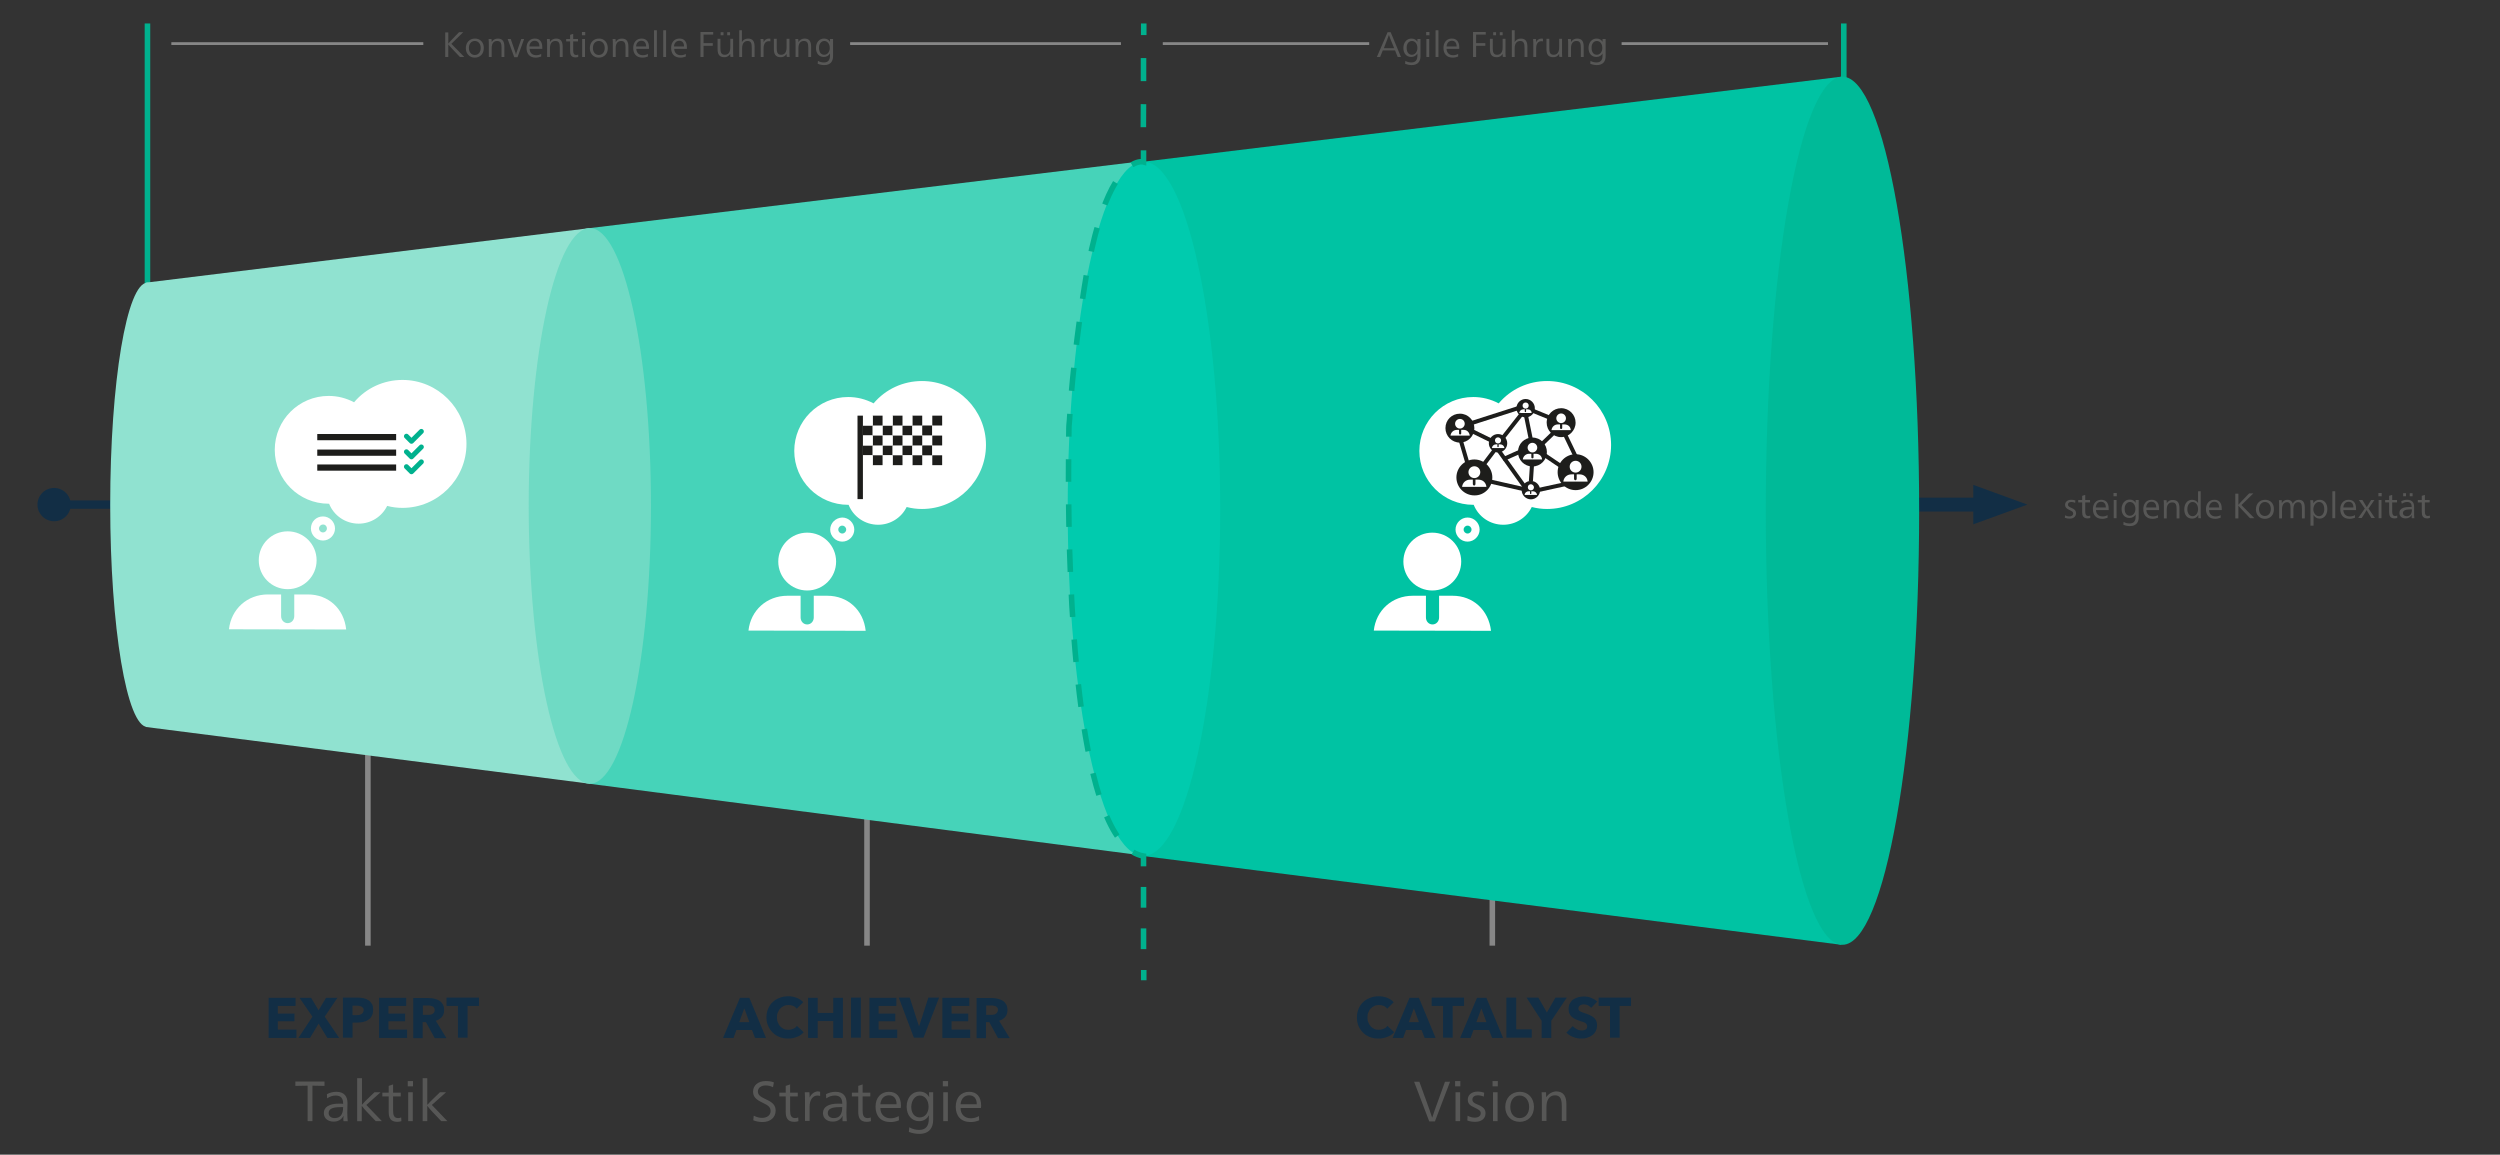 <?xml version="1.0" encoding="utf-8"?>
<!-- Generator: Adobe Illustrator 27.0.0, SVG Export Plug-In . SVG Version: 6.00 Build 0)  -->
<svg version="1.1" id="Ebene_1" xmlns="http://www.w3.org/2000/svg" xmlns:xlink="http://www.w3.org/1999/xlink" x="0px" y="0px"
	 width="1141px" height="527px" viewBox="0 0 1141 527" style="enable-background:new 0 0 1141 527;" xml:space="preserve">
<rect x="0" y="0" width="1141" height="527" fill="#333333" stroke="none"/>
<style type="text/css">
	.st0{fill:none;stroke:#122E45;stroke-width:3.807;}
	.st1{clip-path:url(#SVGID_00000103980229210342024600000002949465048172114101_);fill:#122E45;}
	.st2{fill:none;stroke:#122E45;stroke-width:6.345;}
	.st3{fill:#122E45;}
	.st4{clip-path:url(#SVGID_00000151517615657380970910000009345364713940283533_);fill:none;stroke:#00B18E;stroke-width:2.538;}
	.st5{fill:none;stroke:#878787;stroke-width:2.538;}
	.st6{fill:#46D3B9;}
	.st7{clip-path:url(#SVGID_00000096058334293214022310000017589971725081161616_);fill:#575756;}
	.st8{clip-path:url(#SVGID_00000096058334293214022310000017589971725081161616_);fill:#122E45;}
	.st9{fill:#90E2D0;}
	.st10{fill:#00C3A3;}
	.st11{clip-path:url(#SVGID_00000081617966944833849640000016164004064973331851_);fill:#90E2D0;}
	.st12{clip-path:url(#SVGID_00000081617966944833849640000016164004064973331851_);fill:#6FDAC4;}
	.st13{clip-path:url(#SVGID_00000081617966944833849640000016164004064973331851_);fill:#00CBAE;}
	.st14{clip-path:url(#SVGID_00000081617966944833849640000016164004064973331851_);fill:#00BA98;}
	
		.st15{clip-path:url(#SVGID_00000081617966944833849640000016164004064973331851_);fill:none;stroke:#00B18E;stroke-width:2.538;stroke-dasharray:10.521,10.521;}
	
		.st16{clip-path:url(#SVGID_00000081617966944833849640000016164004064973331851_);fill:none;stroke:#00B18E;stroke-width:2.538;stroke-dasharray:11.168,11.168;}
	
		.st17{clip-path:url(#SVGID_00000081617966944833849640000016164004064973331851_);fill:none;stroke:#00B18E;stroke-width:2.538;stroke-dasharray:10.56,10.56;}
	
		.st18{clip-path:url(#SVGID_00000081617966944833849640000016164004064973331851_);fill:none;stroke:#00B18E;stroke-width:2.538;stroke-dasharray:10.29,10.29;}
	
		.st19{clip-path:url(#SVGID_00000081617966944833849640000016164004064973331851_);fill:none;stroke:#00B18E;stroke-width:2.538;stroke-dasharray:9.462,9.462;}
	.st20{clip-path:url(#SVGID_00000081617966944833849640000016164004064973331851_);fill:none;stroke:#00B18E;stroke-width:2.538;}
	.st21{clip-path:url(#SVGID_00000081617966944833849640000016164004064973331851_);fill:#575756;}
	.st22{fill:none;stroke:#878787;stroke-width:1.269;}
	.st23{clip-path:url(#SVGID_00000080887619856884849660000014471537891845614007_);fill:#FFFFFF;}
	.st24{fill:none;stroke:#1D1D1B;stroke-width:2.84;}
	.st25{fill:#FFFFFF;}
	.st26{fill:none;stroke:#00B18E;stroke-width:2.273;stroke-linecap:round;stroke-linejoin:round;}
	.st27{clip-path:url(#SVGID_00000147210572019977998860000010589292401970775190_);fill:#FFFFFF;}
	.st28{clip-path:url(#SVGID_00000147210572019977998860000010589292401970775190_);fill:#1D1D1B;}
	.st29{fill:none;stroke:#1D1D1B;stroke-width:1.849;}
	.st30{clip-path:url(#SVGID_00000081629048786227376320000011986484520865472640_);fill:#1D1D1B;}
	.st31{clip-path:url(#SVGID_00000135666359919570054610000001530731205711200936_);fill:#FFFFFF;}
	.st32{fill:#1D1D1B;}
	.st33{fill:none;stroke:#1D1D1B;stroke-width:2.468;}
</style>
<g>
	<line class="st0" x1="24.7" y1="230.3" x2="487" y2="230.3"/>
	<g>
		<defs>
			<rect id="SVGID_1_" x="17.1" y="10.7" width="1091.9" height="506.7"/>
		</defs>
		<clipPath id="SVGID_00000152242327311450252850000008815215706121103799_">
			<use xlink:href="#SVGID_1_"  style="overflow:visible;"/>
		</clipPath>
		<path style="clip-path:url(#SVGID_00000152242327311450252850000008815215706121103799_);fill:#122E45;" d="M24.7,237.9
			c4.2,0,7.6-3.4,7.6-7.6c0-4.2-3.4-7.6-7.6-7.6s-7.6,3.4-7.6,7.6C17.1,234.5,20.5,237.9,24.7,237.9"/>
	</g>
	<line class="st2" x1="842.2" y1="230.3" x2="911" y2="230.3"/>
	<polygon class="st3" points="925.3,230.3 900.6,221.3 900.6,239.3 	"/>
	<g>
		<defs>
			<rect id="SVGID_00000173129278788913428770000001658248699854365610_" x="17.1" y="10.7" width="1091.9" height="506.7"/>
		</defs>
		<clipPath id="SVGID_00000145016392664005949450000006077363699392839820_">
			<use xlink:href="#SVGID_00000173129278788913428770000001658248699854365610_"  style="overflow:visible;"/>
		</clipPath>
		
			<line style="clip-path:url(#SVGID_00000145016392664005949450000006077363699392839820_);fill:none;stroke:#00B18E;stroke-width:2.538;" x1="67.3" y1="10.7" x2="67.3" y2="148"/>
		
			<line style="clip-path:url(#SVGID_00000145016392664005949450000006077363699392839820_);fill:none;stroke:#00B18E;stroke-width:2.538;" x1="841.5" y1="10.7" x2="841.5" y2="148"/>
	</g>
	<line class="st5" x1="395.7" y1="341.7" x2="395.7" y2="431.6"/>
	<line class="st5" x1="167.9" y1="307.5" x2="167.9" y2="431.6"/>
	<line class="st5" x1="681.1" y1="341.7" x2="681.1" y2="431.6"/>
	<polygon class="st6" points="269.2,104.1 268.9,357.7 522.6,390.6 522.6,73.4 	"/>
	<g>
		<defs>
			<rect id="SVGID_00000171704968944811979240000014625975725212927884_" x="17.1" y="10.7" width="1091.9" height="506.7"/>
		</defs>
		<clipPath id="SVGID_00000118381139915893283730000014259113168114272156_">
			<use xlink:href="#SVGID_00000171704968944811979240000014625975725212927884_"  style="overflow:visible;"/>
		</clipPath>
		<path style="clip-path:url(#SVGID_00000118381139915893283730000014259113168114272156_);fill:#575756;" d="M201.4,511.7h2.8
			l-7.1-7.4l6.5-5.8h-2.8l-3.2,3.1c-0.9,0.8-1.8,1.8-2.4,2.5H195v-12h-2.1v19.6h2.1v-6.9h0.1c0.6,0.8,1.5,1.9,2.3,2.7L201.4,511.7z
			 M188.4,498.5h-2.1v13.2h2.1V498.5z M188.5,493.4h-2.4v2.4h2.4V493.4z M179.5,494.9l-2.1,0.7v3.1h-2.9v1.7h2.9v7
			c0,2.7,0.8,4.6,3.9,4.6c0.7,0,1.3-0.1,1.9-0.3l-0.1-1.7c-0.5,0.2-0.9,0.3-1.4,0.3c-1.8,0-2.3-1.3-2.3-3.4v-6.5h3.5v-1.7h-3.5
			V494.9z M171.5,511.7h2.8l-7.1-7.4l6.5-5.8h-2.8l-3.2,3.1c-0.9,0.8-1.8,1.8-2.4,2.5h-0.1v-12H163v19.6h2.1v-6.9h0.1
			c0.6,0.8,1.5,1.9,2.3,2.7L171.5,511.7z M156.6,505.3c0,3.4-1.3,5-3.9,5c-1.6,0-2.7-0.9-2.7-2.3c0-1.9,1.8-2.7,5.2-2.7
			C155.8,505.2,156.3,505.3,156.6,505.3 M149.3,501.3c1.1-0.8,2.5-1.3,3.9-1.3c2.4,0,3.4,1.3,3.4,3.6v0.2c-0.6-0.1-1.3-0.1-1.8-0.1
			c-4.5,0-7,1.5-7,4.3c0,2.4,1.8,3.9,4.5,3.9c2.1,0,3.6-1,4.4-2.5h0.1c0,0.4-0.1,0.9-0.1,1.2c0,0.4,0,0.9,0.1,1.1h1.9
			c-0.1-0.9-0.2-2.5-0.2-3.9c0-0.6,0.1-2.7,0.1-4.3c0-3-1.4-5.2-5.1-5.2c-1.5,0-3.1,0.4-4.3,1.1L149.3,501.3z M142.6,511.7v-16.2
			l5.5,0.1v-2h-13.3v2l5.6-0.1v16.2H142.6z"/>
		<path style="clip-path:url(#SVGID_00000118381139915893283730000014259113168114272156_);fill:#122E45;" d="M218.6,459.1v-3.8
			h-14.8v3.8h5.2v14.5h4.4v-14.5H218.6z M198.1,462.1c-0.2,0.3-0.5,0.5-0.8,0.7c-0.3,0.2-0.7,0.3-1,0.3c-0.4,0.1-0.8,0.1-1.1,0.1
			H193v-4.3h2.4c0.3,0,0.7,0,1,0.1c0.4,0.1,0.7,0.2,1,0.3c0.3,0.1,0.5,0.4,0.7,0.6c0.2,0.3,0.3,0.6,0.3,1
			C198.4,461.4,198.3,461.8,198.1,462.1 M203.7,473.7l-4.8-7.8c1.2-0.4,2.1-1,2.8-1.8c0.7-0.8,1-1.9,1-3.1c0-1.1-0.2-1.9-0.6-2.6
			c-0.4-0.7-0.9-1.3-1.6-1.7c-0.7-0.4-1.4-0.7-2.3-0.9c-0.8-0.2-1.7-0.3-2.6-0.3h-7v18.3h4.3v-7.3h1.5l4,7.3H203.7z M185.8,473.7
			v-3.8h-8.5v-3.8h7.6v-3.5h-7.6v-3.5h8.1v-3.7H173v18.3H185.8z M165.7,462.1c-0.2,0.3-0.4,0.5-0.7,0.7c-0.3,0.2-0.6,0.3-1,0.4
			c-0.4,0.1-0.8,0.1-1.2,0.1h-1.9v-4.3h1.9c0.4,0,0.8,0,1.2,0.1c0.4,0.1,0.7,0.2,1,0.3c0.3,0.2,0.5,0.4,0.7,0.6
			c0.2,0.3,0.3,0.6,0.3,1.1C165.9,461.4,165.8,461.8,165.7,462.1 M169.8,458.3c-0.4-0.7-0.9-1.3-1.5-1.7s-1.4-0.8-2.3-1
			c-0.9-0.2-1.8-0.3-2.8-0.3h-6.7v18.3h4.4v-6.9h2.2c0.9,0,1.9-0.1,2.7-0.3c0.9-0.2,1.7-0.5,2.3-1c0.7-0.4,1.2-1,1.6-1.8
			c0.4-0.7,0.6-1.6,0.6-2.7C170.3,459.9,170.2,459,169.8,458.3 M154.8,473.7l-6.6-9.7l5.8-8.6h-5.2l-3.4,5.7l-3.4-5.7h-5.3l5.9,8.6
			l-6.4,9.7h5.3l3.9-6.5l4,6.5H154.8z M135.3,473.7v-3.8h-8.5v-3.8h7.6v-3.5h-7.6v-3.5h8.1v-3.7h-12.3v18.3H135.3z"/>
		<path style="clip-path:url(#SVGID_00000118381139915893283730000014259113168114272156_);fill:#575756;" d="M438.4,504
			c0.2-2.6,1.8-4.1,3.9-4.1c2.1,0,3.5,1.3,3.5,4.1H438.4z M447.7,505.6c0-0.3,0.1-0.7,0.1-0.9c0-4.3-2.1-6.4-5.5-6.4
			c-3.7,0-6.1,2.7-6.1,6.8c0,4.3,2.4,7,6.8,7c1.5,0,2.7-0.3,3.9-0.8l-0.1-1.9c-1.2,0.6-2.3,1-3.7,1c-2.8,0-4.7-1.8-4.7-4.7H447.7z
			 M432.6,498.5h-2.1v13.2h2.1V498.5z M432.7,493.4h-2.4v2.4h2.4V493.4z M424,498.5c0,0.7,0,1.3,0.1,2.1H424
			c-0.8-1.4-2.2-2.4-4.3-2.4c-3.5,0-5.9,2.8-5.9,6.9c0,3.9,2.3,6.6,5.7,6.6c2.1,0,3.6-1.1,4.4-2.6h0.1c-0.1,0.5-0.1,1.2-0.1,1.7
			c0,2.9-1.2,4.9-4.4,4.9c-1.6,0-3-0.4-4.5-1.2l-0.2,2.1c1.6,0.6,3.1,0.9,4.8,0.9c4.5,0,6.3-2.8,6.3-6.4v-12.6H424z M419.8,500
			c2.4,0,4,2.2,4,5.1c0,2.9-1.7,4.9-4,4.9c-2.4,0-3.9-2-3.9-4.9C416,502.2,417.6,500,419.8,500 M401.8,504c0.2-2.6,1.8-4.1,3.9-4.1
			c2.1,0,3.5,1.3,3.5,4.1H401.8z M411.1,505.6c0-0.3,0.1-0.7,0.1-0.9c0-4.3-2.1-6.4-5.5-6.4c-3.7,0-6.1,2.7-6.1,6.8
			c0,4.3,2.4,7,6.8,7c1.5,0,2.7-0.3,3.9-0.8l-0.1-1.9c-1.2,0.6-2.3,1-3.7,1c-2.8,0-4.7-1.8-4.7-4.7H411.1z M393.8,494.9l-2.1,0.7
			v3.1h-2.9v1.7h2.9v7c0,2.7,0.8,4.6,3.9,4.6c0.7,0,1.3-0.1,1.9-0.3l-0.1-1.7c-0.5,0.2-0.9,0.3-1.4,0.3c-1.8,0-2.3-1.3-2.3-3.4v-6.5
			h3.5v-1.7h-3.5V494.9z M384.4,505.3c0,3.4-1.3,5-3.9,5c-1.6,0-2.7-0.9-2.7-2.3c0-1.9,1.8-2.7,5.2-2.7
			C383.6,505.2,384.1,505.3,384.4,505.3 M377.1,501.3c1.1-0.8,2.5-1.3,3.9-1.3c2.4,0,3.4,1.3,3.4,3.6v0.2c-0.6-0.1-1.3-0.1-1.8-0.1
			c-4.5,0-7,1.5-7,4.3c0,2.4,1.8,3.9,4.5,3.9c2.1,0,3.6-1,4.4-2.5h0.1c0,0.4-0.1,0.9-0.1,1.2c0,0.4,0,0.9,0.1,1.1h1.9
			c-0.1-0.9-0.2-2.5-0.2-3.9c0-0.6,0.1-2.7,0.1-4.3c0-3-1.4-5.2-5.1-5.2c-1.5,0-3.1,0.4-4.3,1.1L377.1,501.3z M369.5,500.9
			c0-0.7,0-1.7-0.1-2.4h-2.1c0.1,1.1,0.1,2.5,0.1,3.9v9.2h2.1v-6.4c0-3.2,1.4-5.2,3.6-5.2c0.5,0,0.9,0.1,1.2,0.2v-1.9
			c-0.3-0.1-0.7-0.2-1.2-0.2C371.5,498.3,370.2,499.4,369.5,500.9L369.5,500.9z M360.7,494.9l-2.1,0.7v3.1h-2.9v1.7h2.9v7
			c0,2.7,0.8,4.6,3.9,4.6c0.7,0,1.3-0.1,1.9-0.3l-0.1-1.7c-0.5,0.2-0.9,0.3-1.4,0.3c-1.8,0-2.3-1.3-2.3-3.4v-6.5h3.5v-1.7h-3.5
			V494.9z M353.2,494c-1.2-0.5-2.5-0.6-3.8-0.6c-3.4,0-5.7,2-5.7,4.8c0,2.3,1.2,3.6,4.4,5.1c2.8,1.3,3.6,2.2,3.6,3.8
			c0,1.9-1.6,3.1-3.9,3.1c-1.2,0-2.4-0.3-3.8-1l-0.2,2.1c1.3,0.5,2.7,0.8,4.2,0.8c3.6,0,6-2.1,6-5.2c0-2.4-1.3-3.8-4.5-5.2
			c-2.9-1.3-3.6-2.2-3.6-3.6c0-1.6,1.5-2.7,3.5-2.7c1.1,0,2.2,0.2,3.4,0.8L353.2,494z"/>
		<path style="clip-path:url(#SVGID_00000118381139915893283730000014259113168114272156_);fill:#122E45;" d="M455.1,462.1
			c-0.2,0.3-0.5,0.5-0.8,0.7c-0.3,0.2-0.7,0.3-1,0.3c-0.4,0.1-0.8,0.1-1.1,0.1h-2.1v-4.3h2.4c0.3,0,0.7,0,1,0.1
			c0.4,0.1,0.7,0.2,1,0.3s0.5,0.4,0.7,0.6c0.2,0.3,0.3,0.6,0.3,1C455.4,461.4,455.3,461.8,455.1,462.1 M460.8,473.7l-4.8-7.8
			c1.2-0.4,2.1-1,2.8-1.8c0.7-0.8,1-1.9,1-3.1c0-1.1-0.2-1.9-0.6-2.6c-0.4-0.7-0.9-1.3-1.6-1.7c-0.7-0.4-1.4-0.7-2.3-0.9
			c-0.8-0.2-1.7-0.3-2.6-0.3h-7v18.3h4.3v-7.3h1.5l4,7.3H460.8z M442.8,473.7v-3.8h-8.5v-3.8h7.6v-3.5h-7.6v-3.5h8.1v-3.7h-12.3
			v18.3H442.8z M428.6,455.3h-4.9l-4.2,13h-0.1l-4.2-13h-5l6.9,18.3h4.4L428.6,455.3z M409.5,473.7v-3.8H401v-3.8h7.6v-3.5H401v-3.5
			h8.1v-3.7h-12.3v18.3H409.5z M392.9,455.3h-4.5v18.3h4.5V455.3z M384.7,473.7v-18.3h-4.4v6.9h-7.1v-6.9h-4.4v18.3h4.4V466h7.1v7.7
			H384.7z M366.8,471.1l-3.1-2.9c-0.4,0.6-0.9,1-1.6,1.3c-0.7,0.3-1.4,0.5-2.3,0.5c-0.8,0-1.5-0.1-2.1-0.4c-0.6-0.3-1.2-0.7-1.6-1.2
			c-0.5-0.5-0.8-1.1-1.1-1.8c-0.3-0.7-0.4-1.4-0.4-2.3c0-0.8,0.1-1.6,0.4-2.2c0.3-0.7,0.6-1.3,1.1-1.8c0.5-0.5,1-0.9,1.7-1.2
			c0.6-0.3,1.4-0.4,2.1-0.4c0.7,0,1.4,0.1,2.1,0.4c0.7,0.3,1.2,0.7,1.6,1.3l3-3c-0.8-0.9-1.8-1.5-3-2c-1.3-0.5-2.5-0.7-3.8-0.7
			c-1.4,0-2.7,0.2-3.9,0.7c-1.2,0.4-2.3,1.1-3.2,1.9c-0.9,0.8-1.6,1.9-2.1,3c-0.5,1.2-0.8,2.5-0.8,4c0,1.4,0.2,2.7,0.8,3.9
			c0.5,1.2,1.2,2.2,2.1,3.1c0.9,0.9,1.9,1.5,3.1,2c1.2,0.5,2.5,0.7,3.9,0.7c1.6,0,2.9-0.3,4.1-0.8C365,472.8,366,472,366.8,471.1
			 M342,466.5h-4.6l2.3-6.3L342,466.5z M349.6,473.7l-7.6-18.3h-4.3l-7.7,18.3h4.8l1.3-3.6h7.1l1.4,3.6H349.6z"/>
		<path style="clip-path:url(#SVGID_00000118381139915893283730000014259113168114272156_);fill:#575756;" d="M705.7,500.8
			c0-0.7-0.1-1.7-0.1-2.3h-2c0.1,1.1,0.1,2.5,0.1,3.9v9.2h2.1v-6.4c0-3.7,1.7-5.3,3.9-5.3c2.6,0,3.1,2,3.1,5v6.7h2.1v-7.6
			c0-3.4-1.1-5.9-4.8-5.9C708.3,498.3,706.7,499.2,705.7,500.8L705.7,500.8z M693.5,500c2.6,0,4.4,2.1,4.4,5.2
			c0,3.1-1.8,5.1-4.3,5.1c-2.6,0-4.3-2-4.3-5.1C689.3,502.1,691,500,693.5,500 M693.7,498.3c-3.9,0-6.7,2.8-6.7,6.9
			c0,4,2.7,6.8,6.6,6.8c3.9,0,6.5-2.8,6.5-6.8C700.1,501.1,697.4,498.3,693.7,498.3 M683.5,498.5h-2.1v13.2h2.1V498.5z M683.6,493.4
			h-2.4v2.4h2.4V493.4z M669.7,511.4c1.1,0.4,2.2,0.6,3.6,0.6c2.6,0,4.7-1.3,4.7-3.9c0-1.8-1-2.9-3.4-3.9c-1.8-0.7-2.6-1.2-2.6-2.4
			c0-1.2,1.1-1.9,2.4-1.9c1,0,1.9,0.2,2.8,0.6l0.2-1.8c-0.8-0.3-1.9-0.5-3-0.5c-2.6,0-4.5,1.4-4.5,3.7c0,1.8,1,2.7,3.1,3.6
			c2.1,1,2.8,1.5,2.8,2.6c0,1.3-1.2,2-2.7,2c-1.1,0-2.2-0.3-3.3-0.9L669.7,511.4z M666.4,498.5h-2.1v13.2h2.1V498.5z M666.5,493.4
			h-2.4v2.4h2.4V493.4z M647.8,493.7h-2.4l6.9,18.1h2.6l6.9-18.1h-2.3l-4.7,13c-0.3,0.8-0.8,2.4-1.1,3.3h-0.1
			c-0.3-1-0.9-2.5-1.1-3.3L647.8,493.7z"/>
		<path style="clip-path:url(#SVGID_00000118381139915893283730000014259113168114272156_);fill:#122E45;" d="M744.4,459.1v-3.8
			h-14.8v3.8h5.2v14.5h4.4v-14.5H744.4z M729,457.1c-0.8-0.7-1.8-1.3-2.8-1.7c-1.1-0.4-2.1-0.6-3.2-0.6c-0.9,0-1.7,0.1-2.6,0.3
			c-0.8,0.2-1.6,0.6-2.3,1c-0.7,0.5-1.2,1.1-1.6,1.8c-0.4,0.7-0.6,1.6-0.6,2.6c0,0.8,0.1,1.5,0.4,2.1c0.3,0.6,0.6,1.1,1.1,1.5
			c0.4,0.4,0.9,0.7,1.5,1c0.6,0.3,1.1,0.5,1.7,0.7c0.6,0.2,1.1,0.4,1.6,0.5c0.5,0.2,0.9,0.3,1.2,0.5c0.3,0.2,0.6,0.4,0.7,0.7
			c0.2,0.2,0.3,0.5,0.3,0.9c0,0.4-0.1,0.7-0.2,0.9c-0.1,0.3-0.3,0.5-0.6,0.6c-0.2,0.2-0.5,0.3-0.8,0.3c-0.3,0.1-0.6,0.1-1,0.1
			c-0.7,0-1.5-0.2-2.2-0.6c-0.7-0.4-1.3-0.8-1.8-1.4l-2.9,3c0.8,0.8,1.8,1.5,3.1,2c1.2,0.5,2.5,0.7,3.8,0.7c0.9,0,1.8-0.1,2.6-0.4
			c0.8-0.2,1.6-0.6,2.3-1.1c0.7-0.5,1.2-1.1,1.6-1.9s0.6-1.7,0.6-2.7c0-0.9-0.2-1.7-0.5-2.3c-0.4-0.6-0.8-1.1-1.4-1.5
			c-0.6-0.4-1.2-0.7-1.8-1c-0.7-0.2-1.3-0.5-1.9-0.7c-0.4-0.1-0.8-0.3-1.2-0.4c-0.3-0.1-0.6-0.3-0.9-0.4c-0.2-0.2-0.4-0.3-0.6-0.5
			c-0.1-0.2-0.2-0.5-0.2-0.8c0-0.4,0.1-0.7,0.2-0.9c0.2-0.2,0.4-0.4,0.6-0.6c0.2-0.1,0.5-0.2,0.8-0.3c0.3-0.1,0.6-0.1,0.9-0.1
			c0.6,0,1.2,0.1,1.8,0.4c0.6,0.3,1.1,0.7,1.5,1.2L729,457.1z M715.1,455.3h-5.2l-3.9,6.8l-3.9-6.8h-5.4l6.9,10.6v7.8h4.4v-7.8
			L715.1,455.3z M699.1,473.7v-3.9H692v-14.5h-4.5v18.3H699.1z M678.4,466.5h-4.6l2.3-6.3L678.4,466.5z M686,473.7l-7.6-18.3h-4.3
			l-7.7,18.3h4.8l1.3-3.6h7.1l1.4,3.6H686z M668.2,459.1v-3.8h-14.8v3.8h5.2v14.5h4.4v-14.5H668.2z M647.6,466.5H643l2.3-6.3
			L647.6,466.5z M655.2,473.7l-7.6-18.3h-4.3l-7.7,18.3h4.8l1.3-3.6h7.1l1.4,3.6H655.2z M636.3,471.1l-3.1-2.9
			c-0.4,0.6-0.9,1-1.6,1.3c-0.7,0.3-1.4,0.5-2.3,0.5c-0.8,0-1.5-0.1-2.1-0.4c-0.6-0.3-1.2-0.7-1.6-1.2c-0.5-0.5-0.8-1.1-1.1-1.8
			c-0.3-0.7-0.4-1.4-0.4-2.3c0-0.8,0.1-1.6,0.4-2.2c0.3-0.7,0.6-1.3,1.1-1.8c0.5-0.5,1-0.9,1.7-1.2c0.6-0.3,1.4-0.4,2.1-0.4
			c0.7,0,1.4,0.1,2.1,0.4c0.7,0.3,1.2,0.7,1.6,1.3l3-3c-0.8-0.9-1.8-1.5-3-2c-1.3-0.5-2.5-0.7-3.8-0.7c-1.4,0-2.7,0.2-3.9,0.7
			c-1.2,0.4-2.3,1.1-3.2,1.9c-0.9,0.8-1.6,1.9-2.1,3c-0.5,1.2-0.8,2.5-0.8,4c0,1.4,0.2,2.7,0.7,3.9s1.2,2.2,2.1,3.1
			c0.9,0.9,1.9,1.5,3.1,2c1.2,0.5,2.5,0.7,3.9,0.7c1.6,0,2.9-0.3,4.1-0.8C634.5,472.8,635.5,472,636.3,471.1"/>
	</g>
	<polygon class="st9" points="66.6,129 66.6,331.8 269.2,357.7 269.2,104.1 	"/>
	<polygon class="st10" points="521.9,73.8 521.9,390.7 840.4,431.2 840.4,35 	"/>
	<g>
		<defs>
			<rect id="SVGID_00000136413851295281327750000014526404180796586924_" x="17.1" y="10.7" width="1091.9" height="506.7"/>
		</defs>
		<clipPath id="SVGID_00000070808002245163631740000018316382091195280317_">
			<use xlink:href="#SVGID_00000136413851295281327750000014526404180796586924_"  style="overflow:visible;"/>
		</clipPath>
		<path style="clip-path:url(#SVGID_00000070808002245163631740000018316382091195280317_);fill:#90E2D0;" d="M67.3,331.8
			c9.4,0,15.7-45.4,15.7-101.4s-6.3-101.4-15.7-101.4s-17,45.4-17,101.4S57.9,331.8,67.3,331.8"/>
		<path style="clip-path:url(#SVGID_00000070808002245163631740000018316382091195280317_);fill:#6FDAC4;" d="M269.2,357.7
			c15.4,0,27.9-56.8,27.9-126.8s-12.5-126.8-27.9-126.8c-15.4,0-27.9,56.8-27.9,126.8S253.8,357.7,269.2,357.7"/>
		<path style="clip-path:url(#SVGID_00000070808002245163631740000018316382091195280317_);fill:#00CBAE;" d="M521.9,390.6
			c19.3,0,35-70.9,35-158.4c0-87.5-15.7-158.4-35-158.4c-19.3,0-34.6,70.9-34.6,158.4C487.3,319.7,502.5,390.6,521.9,390.6"/>
		<path style="clip-path:url(#SVGID_00000070808002245163631740000018316382091195280317_);fill:#00BA98;" d="M840.9,431.2
			c19.3,0,35-88.7,35-198.1S860.2,35,840.9,35s-35,88.7-35,198.1S821.6,431.2,840.9,431.2"/>
		
			<path style="clip-path:url(#SVGID_00000070808002245163631740000018316382091195280317_);fill:none;stroke:#00B18E;stroke-width:2.538;stroke-dasharray:10.521,10.521;" d="
			M521.9,26.5c0,11.5,0,26.8-0.1,36.8"/>
		
			<path style="clip-path:url(#SVGID_00000070808002245163631740000018316382091195280317_);fill:none;stroke:#00B18E;stroke-width:2.538;stroke-dasharray:11.168,11.168;" d="
			M509.1,83.3c-4.1,6.7-8.5,18-12.2,36.9"/>
		
			<path style="clip-path:url(#SVGID_00000070808002245163631740000018316382091195280317_);fill:none;stroke:#00B18E;stroke-width:2.538;stroke-dasharray:10.56,10.56;" d="
			M492.6,146.9c-1.3,9.4-2.8,22.4-4,36.7"/>
		
			<path style="clip-path:url(#SVGID_00000070808002245163631740000018316382091195280317_);fill:none;stroke:#00B18E;stroke-width:2.538;stroke-dasharray:10.29,10.29;" d="
			M487.7,209.6c-0.3,40.9,1.3,150.9,25.4,176"/>
		
			<line style="clip-path:url(#SVGID_00000070808002245163631740000018316382091195280317_);fill:none;stroke:#00B18E;stroke-width:2.538;stroke-dasharray:9.462,9.462;" x1="521.9" y1="404.8" x2="521.9" y2="437.9"/>
		
			<path style="clip-path:url(#SVGID_00000070808002245163631740000018316382091195280317_);fill:none;stroke:#00B18E;stroke-width:2.538;" d="
			M522,442.7l0,4.7 M517.1,388.9c1.5,0.9,3.1,1.5,4.8,1.8l0,4.7 M488.3,188.9c-0.1,1.7-0.2,3.5-0.4,5.3c0,0-0.1,1.8-0.1,5.1
			 M495.8,125.7c-0.3,1.8-0.6,3.6-0.9,5.5c0,0-0.3,1.9-0.8,5.2 M521.9,68.6c0,3.3,0,5.3,0,5.3s-2.1-0.6-5.3,1.3 M522,10.7
			c0,0.6,0,2.5,0,5.3"/>
		<path style="clip-path:url(#SVGID_00000070808002245163631740000018316382091195280317_);fill:#575756;" d="M378.8,17.8
			c0,0.4,0,0.8,0,1.3h0c-0.5-0.9-1.4-1.5-2.7-1.5c-2.2,0-3.7,1.8-3.7,4.3c0,2.5,1.4,4.1,3.6,4.1c1.3,0,2.3-0.7,2.8-1.6h0
			c0,0.3,0,0.7,0,1c0,1.8-0.7,3.1-2.7,3.1c-1,0-1.9-0.2-2.8-0.7l-0.1,1.3c1,0.4,1.9,0.6,3,0.6c2.8,0,4-1.7,4-4v-7.9H378.8z
			 M376.2,18.7c1.5,0,2.5,1.4,2.5,3.2s-1.1,3.1-2.5,3.1c-1.5,0-2.4-1.2-2.4-3.1C373.7,20.1,374.8,18.7,376.2,18.7 M364.4,19.2
			c0-0.4,0-1-0.1-1.4H363c0.1,0.7,0.1,1.6,0.1,2.5V26h1.3v-4c0-2.3,1-3.3,2.5-3.3c1.7,0,2,1.2,2,3.1V26h1.3v-4.7
			c0-2.2-0.7-3.7-3-3.7C366,17.6,365,18.2,364.4,19.2L364.4,19.2z M359,24.6c0,0.4,0,1,0.1,1.4h1.3c-0.1-0.7-0.1-1.6-0.1-2.5v-5.8
			h-1.3v4c0,2.3-1,3.3-2.5,3.3c-1.7,0-2-1.2-2-3.1v-4.2h-1.3v4.7c0,2.2,0.7,3.7,3,3.7C357.4,26.2,358.4,25.6,359,24.6L359,24.6z
			 M348.5,19.3c0-0.4,0-1.1-0.1-1.5h-1.3c0.1,0.7,0.1,1.6,0.1,2.5V26h1.3v-4c0-2,0.9-3.2,2.3-3.2c0.3,0,0.6,0,0.8,0.1v-1.2
			c-0.2-0.1-0.5-0.1-0.7-0.1C349.8,17.6,348.9,18.3,348.5,19.3L348.5,19.3z M338.7,13.8h-1.3V26h1.3v-4c0-2.3,1.1-3.3,2.5-3.3
			c1.7,0,1.9,1.3,1.9,3.1V26h1.3v-4.7c0-2.2-0.7-3.7-3-3.7c-1.3,0-2.2,0.6-2.8,1.6h0c0-0.4,0-1.5,0-2.3V13.8z M333.2,14.7h-1.3v1.4
			h1.3V14.7z M330.2,14.7h-1.3v1.4h1.3V14.7z M333.3,24.6c0,0.4,0,1,0.1,1.4h1.3c-0.1-0.7-0.1-1.6-0.1-2.5v-5.8h-1.3v4
			c0,2.3-1,3.3-2.5,3.3c-1.7,0-2-1.2-2-3.1v-4.2h-1.3v4.7c0,2.2,0.7,3.7,3,3.7C331.7,26.2,332.6,25.6,333.3,24.6L333.3,24.6z
			 M321.1,26v-5.1h4.2v-1.2h-4.2v-3.9h4.4v-1.2h-5.8V26H321.1z M307.6,21.2c0.1-1.6,1.1-2.6,2.4-2.6c1.3,0,2.2,0.8,2.2,2.6H307.6z
			 M313.5,22.2c0-0.2,0-0.4,0-0.6c0-2.7-1.3-4-3.4-4c-2.3,0-3.8,1.7-3.8,4.3c0,2.7,1.5,4.4,4.2,4.4c0.9,0,1.7-0.2,2.5-0.5l0-1.2
			c-0.7,0.4-1.4,0.6-2.3,0.6c-1.8,0-2.9-1.1-3-2.9H313.5z M304,13.8h-1.3V26h1.3V13.8z M299.8,13.8h-1.3V26h1.3V13.8z M290.3,21.2
			c0.1-1.6,1.1-2.6,2.4-2.6c1.3,0,2.2,0.8,2.2,2.6H290.3z M296.2,22.2c0-0.2,0-0.4,0-0.6c0-2.7-1.3-4-3.4-4c-2.3,0-3.8,1.7-3.8,4.3
			c0,2.7,1.5,4.4,4.2,4.4c0.9,0,1.7-0.2,2.5-0.5l0-1.2c-0.7,0.4-1.4,0.6-2.3,0.6c-1.8,0-2.9-1.1-3-2.9H296.2z M281,19.2
			c0-0.4,0-1-0.1-1.4h-1.3c0.1,0.7,0.1,1.6,0.1,2.5V26h1.3v-4c0-2.3,1-3.3,2.5-3.3c1.7,0,2,1.2,2,3.1V26h1.3v-4.7
			c0-2.2-0.7-3.7-3-3.7C282.5,17.6,281.6,18.2,281,19.2L281,19.2z M273.3,18.7c1.6,0,2.7,1.3,2.7,3.2c0,1.9-1.1,3.2-2.7,3.2
			c-1.6,0-2.7-1.3-2.7-3.2C270.6,20,271.7,18.7,273.3,18.7 M273.4,17.6c-2.5,0-4.2,1.8-4.2,4.4c0,2.5,1.7,4.3,4.1,4.3
			c2.4,0,4.1-1.7,4.1-4.3C277.4,19.4,275.8,17.6,273.4,17.6 M267,17.8h-1.3V26h1.3V17.8z M267.1,14.6h-1.5v1.5h1.5V14.6z
			 M261.5,15.5l-1.3,0.4v1.9h-1.8v1.1h1.8v4.4c0,1.7,0.5,2.9,2.5,2.9c0.4,0,0.8-0.1,1.2-0.2l0-1.1c-0.3,0.1-0.6,0.2-0.9,0.2
			c-1.1,0-1.4-0.8-1.4-2.1v-4.1h2.2v-1.1h-2.2V15.5z M251,19.2c0-0.4,0-1-0.1-1.4h-1.3c0.1,0.7,0.1,1.6,0.1,2.5V26h1.3v-4
			c0-2.3,1-3.3,2.5-3.3c1.7,0,2,1.2,2,3.1V26h1.3v-4.7c0-2.2-0.7-3.7-3-3.7C252.6,17.6,251.6,18.2,251,19.2L251,19.2z M241.6,21.2
			c0.1-1.6,1.1-2.6,2.4-2.6c1.3,0,2.2,0.8,2.2,2.6H241.6z M247.5,22.2c0-0.2,0-0.4,0-0.6c0-2.7-1.3-4-3.4-4c-2.3,0-3.8,1.7-3.8,4.3
			c0,2.7,1.5,4.4,4.2,4.4c0.9,0,1.7-0.2,2.5-0.5l0-1.2c-0.7,0.4-1.4,0.6-2.3,0.6c-1.8,0-2.9-1.1-3-2.9H247.5z M233.1,17.8h-1.4
			l3,8.3h1.5l3-8.3h-1.3l-1.8,5.2c-0.2,0.5-0.5,1.4-0.6,2h0c-0.1-0.6-0.4-1.5-0.6-2L233.1,17.8z M224.4,19.2c0-0.4,0-1-0.1-1.4H223
			c0.1,0.7,0.1,1.6,0.1,2.5V26h1.3v-4c0-2.3,1-3.3,2.5-3.3c1.7,0,2,1.2,2,3.1V26h1.3v-4.7c0-2.2-0.7-3.7-3-3.7
			C226,17.6,225,18.2,224.4,19.2L224.4,19.2z M216.7,18.7c1.6,0,2.7,1.3,2.7,3.2c0,1.9-1.1,3.2-2.7,3.2c-1.6,0-2.7-1.3-2.7-3.2
			C214,20,215.1,18.7,216.7,18.7 M216.8,17.6c-2.5,0-4.2,1.8-4.2,4.4c0,2.5,1.7,4.3,4.1,4.3c2.4,0,4.1-1.7,4.1-4.3
			C220.9,19.4,219.2,17.6,216.8,17.6 M204.6,20.3L204.6,20.3c0.8,0.9,1.4,1.6,1.8,2l3.5,3.7h2l-5.9-6l5.4-5.3h-1.9l-2.7,2.8
			c-0.4,0.4-1.5,1.5-2.2,2.4h0v-5.1h-1.4V26h1.4V20.3z"/>
		<path style="clip-path:url(#SVGID_00000070808002245163631740000018316382091195280317_);fill:#575756;" d="M731.4,17.8
			c0,0.4,0,0.8,0,1.3h0c-0.5-0.9-1.4-1.5-2.7-1.5c-2.2,0-3.7,1.8-3.7,4.3c0,2.5,1.4,4.1,3.6,4.1c1.3,0,2.3-0.7,2.8-1.6h0
			c0,0.3,0,0.7,0,1c0,1.8-0.7,3.1-2.7,3.1c-1,0-1.9-0.2-2.8-0.7l-0.1,1.3c1,0.4,1.9,0.6,3,0.6c2.8,0,4-1.7,4-4v-7.9H731.4z
			 M728.8,18.7c1.5,0,2.5,1.4,2.5,3.2c0,1.8-1.1,3.1-2.5,3.1c-1.5,0-2.4-1.2-2.4-3.1C726.3,20.1,727.3,18.7,728.8,18.7 M717,19.2
			c0-0.4,0-1-0.1-1.4h-1.3c0.1,0.7,0.1,1.6,0.1,2.5V26h1.3v-4c0-2.3,1-3.3,2.5-3.3c1.7,0,2,1.2,2,3.1V26h1.3v-4.7
			c0-2.2-0.7-3.7-3-3.7C718.6,17.6,717.6,18.2,717,19.2L717,19.2z M711.6,24.6c0,0.4,0,1,0.1,1.4h1.3c-0.1-0.7-0.1-1.6-0.1-2.5v-5.8
			h-1.3v4c0,2.3-1,3.3-2.5,3.3c-1.7,0-2-1.2-2-3.1v-4.2h-1.3v4.7c0,2.2,0.7,3.7,3,3.7C710,26.2,711,25.6,711.6,24.6L711.6,24.6z
			 M701.1,19.3c0-0.4,0-1.1-0.1-1.5h-1.3c0.1,0.7,0.1,1.6,0.1,2.5V26h1.3v-4c0-2,0.9-3.2,2.3-3.2c0.3,0,0.6,0,0.8,0.1v-1.2
			c-0.2-0.1-0.5-0.1-0.7-0.1C702.4,17.6,701.5,18.3,701.1,19.3L701.1,19.3z M691.3,13.8H690V26h1.3v-4c0-2.3,1.1-3.3,2.5-3.3
			c1.7,0,2,1.3,2,3.1V26h1.3v-4.7c0-2.2-0.7-3.7-3-3.7c-1.3,0-2.2,0.6-2.8,1.6h0c0-0.4,0-1.5,0-2.3V13.8z M685.8,14.7h-1.3v1.4h1.3
			V14.7z M682.8,14.7h-1.3v1.4h1.3V14.7z M685.8,24.6c0,0.4,0,1,0.1,1.4h1.3c-0.1-0.7-0.1-1.6-0.1-2.5v-5.8h-1.3v4
			c0,2.3-1,3.3-2.5,3.3c-1.7,0-2-1.2-2-3.1v-4.2H680v4.7c0,2.2,0.7,3.7,3,3.7C684.3,26.2,685.2,25.6,685.8,24.6L685.8,24.6z
			 M673.7,26v-5.1h4.2v-1.2h-4.2v-3.9h4.4v-1.2h-5.8V26H673.7z M660.2,21.2c0.1-1.6,1.1-2.6,2.4-2.6c1.3,0,2.2,0.8,2.2,2.6H660.2z
			 M666,22.2c0-0.2,0-0.4,0-0.6c0-2.7-1.3-4-3.4-4c-2.3,0-3.8,1.7-3.8,4.3c0,2.7,1.5,4.4,4.2,4.4c0.9,0,1.7-0.2,2.5-0.5l0-1.2
			c-0.7,0.4-1.4,0.6-2.3,0.6c-1.8,0-2.9-1.1-3-2.9H666z M656.5,13.8h-1.3V26h1.3V13.8z M652.4,17.8H651V26h1.3V17.8z M652.4,14.6
			h-1.5v1.5h1.5V14.6z M646.9,17.8c0,0.4,0,0.8,0,1.3h0c-0.5-0.9-1.4-1.5-2.7-1.5c-2.2,0-3.7,1.8-3.7,4.3c0,2.5,1.4,4.1,3.6,4.1
			c1.3,0,2.3-0.7,2.8-1.6h0c0,0.3,0,0.7,0,1c0,1.8-0.7,3.1-2.7,3.1c-1,0-1.9-0.2-2.8-0.7l-0.1,1.3c1,0.4,1.9,0.6,3,0.6
			c2.8,0,4-1.7,4-4v-7.9H646.9z M644.4,18.7c1.5,0,2.5,1.4,2.5,3.2c0,1.8-1.1,3.1-2.5,3.1c-1.5,0-2.4-1.2-2.4-3.1
			C641.9,20.1,642.9,18.7,644.4,18.7 M636.3,22h-4.7l1.5-3.9c0.2-0.5,0.6-1.6,0.8-2.2h0c0.2,0.6,0.6,1.7,0.8,2.2L636.3,22z
			 M634.7,14.7h-1.4L628.4,26h1.5l1.2-3h5.6l1.2,3h1.5L634.7,14.7z"/>
		<path style="clip-path:url(#SVGID_00000070808002245163631740000018316382091195280317_);fill:#575756;" d="M1106.6,225.9
			l-1.3,0.4v1.9h-1.8v1.1h1.8v4.4c0,1.7,0.5,2.9,2.5,2.9c0.4,0,0.8-0.1,1.2-0.2l0-1.1c-0.3,0.1-0.6,0.2-0.9,0.2
			c-1.1,0-1.4-0.8-1.4-2.1v-4.1h2.2v-1.1h-2.2V225.9z M1101.1,225.1h-1.3v1.4h1.3V225.1z M1098.1,225.1h-1.3v1.4h1.3V225.1z
			 M1100.8,232.5c0,2.1-0.8,3.1-2.4,3.1c-1,0-1.7-0.6-1.7-1.4c0-1.2,1.1-1.7,3.2-1.7C1100.2,232.4,1100.5,232.5,1100.8,232.5z
			 M1096.2,229.9c0.7-0.5,1.6-0.8,2.4-0.8c1.5,0,2.1,0.8,2.1,2.2v0.1c-0.4,0-0.8,0-1.2,0c-2.8,0-4.4,0.9-4.4,2.7
			c0,1.5,1.1,2.5,2.8,2.5c1.3,0,2.3-0.6,2.8-1.6h0c0,0.2,0,0.6,0,0.8c0,0.2,0,0.6,0,0.7h1.2c-0.1-0.6-0.1-1.6-0.1-2.5
			c0-0.4,0-1.7,0-2.7c0-1.9-0.9-3.2-3.2-3.2c-0.9,0-1.9,0.2-2.7,0.7L1096.2,229.9z M1091.7,225.9l-1.3,0.4v1.9h-1.8v1.1h1.8v4.4
			c0,1.7,0.5,2.9,2.5,2.9c0.4,0,0.8-0.1,1.2-0.2l0-1.1c-0.3,0.1-0.6,0.2-0.9,0.2c-1.1,0-1.4-0.8-1.4-2.1v-4.1h2.2v-1.1h-2.2V225.9z
			 M1086.9,228.2h-1.3v8.3h1.3V228.2z M1087,225h-1.5v1.5h1.5V225z M1080.2,231.5c-0.3-0.5-0.7-1.2-0.9-1.5l-1.1-1.8h-1.6l2.7,3.9
			l-3,4.3h1.6l1.2-1.9c0.2-0.4,0.8-1.3,1-1.7c0.2,0.4,0.7,1.2,1,1.7l1.2,1.9h1.6l-2.9-4.3l2.7-3.9h-1.5l-1.1,1.8
			C1080.9,230.3,1080.5,231,1080.2,231.5 M1069.5,231.6c0.1-1.6,1.1-2.6,2.4-2.6c1.3,0,2.2,0.8,2.2,2.6H1069.5z M1075.3,232.7
			c0-0.2,0-0.4,0-0.6c0-2.7-1.3-4-3.4-4c-2.3,0-3.8,1.7-3.8,4.3c0,2.7,1.5,4.4,4.2,4.4c0.9,0,1.7-0.2,2.5-0.5l0-1.2
			c-0.7,0.4-1.4,0.6-2.3,0.6c-1.8,0-2.9-1.1-3-2.9H1075.3z M1065.8,224.2h-1.3v12.3h1.3V224.2z M1058.4,229.1c1.5,0,2.4,1.3,2.4,3.3
			c0,1.8-0.9,3.2-2.4,3.2c-1.4,0-2.6-1.4-2.6-3.2C1055.9,230.5,1057,229.1,1058.4,229.1 M1054.6,239.9h1.3v-2.9c0-0.6,0-1.7,0-2h0
			c0.5,1,1.5,1.7,2.8,1.7c2.1,0,3.5-1.8,3.5-4.4c0-2.5-1.4-4.2-3.5-4.2c-1.3,0-2.2,0.5-2.9,1.6h0c0-0.4,0-1.1-0.1-1.4h-1.3
			c0.1,0.7,0.1,1.6,0.1,2.5V239.9z M1041.4,229.7c0-0.4,0-1,0-1.4h-1.3c0.1,0.7,0.1,1.6,0.1,2.5v5.8h1.3v-4c0-2.2,0.9-3.4,2.3-3.4
			c1.1,0,1.6,0.7,1.6,2.6v4.7h1.3v-3.9c0-2.3,0.8-3.4,2.2-3.4c1.4,0,1.7,1.1,1.7,3v4.4h1.3v-5c0-2.2-0.8-3.5-2.7-3.5
			c-1.3,0-2.2,0.7-2.8,1.8c-0.3-1.1-1.1-1.8-2.3-1.8C1042.8,228.1,1041.9,228.7,1041.4,229.7L1041.4,229.7z M1033.7,229.1
			c1.6,0,2.7,1.3,2.7,3.2c0,1.9-1.1,3.2-2.7,3.2c-1.6,0-2.7-1.3-2.7-3.2C1031.1,230.5,1032.1,229.1,1033.7,229.1 M1033.8,228.1
			c-2.5,0-4.2,1.8-4.2,4.4c0,2.5,1.7,4.3,4.1,4.3c2.4,0,4.1-1.7,4.1-4.3C1037.9,229.8,1036.2,228.1,1033.8,228.1 M1021.6,230.8
			L1021.6,230.8c0.8,0.9,1.4,1.6,1.8,2l3.5,3.7h2l-5.9-6l5.4-5.3h-1.9l-2.7,2.8c-0.4,0.4-1.5,1.5-2.2,2.4h0v-5.1h-1.4v11.3h1.4
			V230.8z M1008.2,231.6c0.1-1.6,1.1-2.6,2.4-2.6c1.3,0,2.2,0.8,2.2,2.6H1008.2z M1014,232.7c0-0.2,0-0.4,0-0.6c0-2.7-1.3-4-3.4-4
			c-2.3,0-3.8,1.7-3.8,4.3c0,2.7,1.5,4.4,4.2,4.4c0.9,0,1.7-0.2,2.5-0.5l0-1.2c-0.7,0.4-1.4,0.6-2.3,0.6c-1.8,0-2.9-1.1-3-2.9H1014z
			 M1000.7,229.1c1.5,0,2.5,1.4,2.5,3.3c0,1.8-1.1,3.2-2.5,3.2c-1.5,0-2.4-1.4-2.4-3.2C998.3,230.5,999.3,229.1,1000.7,229.1
			 M1004.5,224.2h-1.3v3.3c0,0.8,0,1.6,0,2.1h0c-0.5-0.9-1.5-1.5-2.7-1.5c-2.2,0-3.6,1.8-3.6,4.4c0,2.5,1.3,4.2,3.6,4.2
			c1.3,0,2.2-0.6,2.8-1.7l0,0c0,0.5,0,1.1,0,1.5h1.2c-0.1-0.7-0.1-1.6-0.1-2.5V224.2z M988.9,229.7c0-0.4,0-1-0.1-1.4h-1.3
			c0.1,0.7,0.1,1.6,0.1,2.5v5.8h1.3v-4c0-2.3,1-3.3,2.5-3.3c1.7,0,2,1.2,2,3.1v4.2h1.3v-4.7c0-2.2-0.7-3.7-3-3.7
			C990.5,228.1,989.5,228.7,988.9,229.7L988.9,229.7z M979.5,231.6c0.1-1.6,1.1-2.6,2.4-2.6s2.2,0.8,2.2,2.6H979.5z M985.4,232.7
			c0-0.2,0-0.4,0-0.6c0-2.7-1.3-4-3.4-4c-2.3,0-3.8,1.7-3.8,4.3c0,2.7,1.5,4.4,4.2,4.4c0.9,0,1.7-0.2,2.5-0.5l0-1.2
			c-0.7,0.4-1.4,0.6-2.3,0.6c-1.8,0-2.9-1.1-3-2.9H985.4z M974.7,228.2c0,0.4,0,0.8,0,1.3h0c-0.5-0.9-1.4-1.5-2.7-1.5
			c-2.2,0-3.7,1.8-3.7,4.3c0,2.5,1.4,4.1,3.6,4.1c1.3,0,2.3-0.7,2.8-1.6h0c0,0.3,0,0.7,0,1c0,1.8-0.7,3.1-2.7,3.1
			c-1,0-1.9-0.2-2.8-0.7l-0.1,1.3c1,0.4,1.9,0.6,3,0.6c2.8,0,4-1.7,4-4v-7.9H974.7z M972.1,229.1c1.5,0,2.5,1.4,2.5,3.2
			s-1.1,3.1-2.5,3.1c-1.5,0-2.4-1.2-2.4-3.1C969.6,230.5,970.7,229.1,972.1,229.1 M966,228.2h-1.3v8.3h1.3V228.2z M966.1,225h-1.5
			v1.5h1.5V225z M956.5,231.6c0.1-1.6,1.1-2.6,2.4-2.6s2.2,0.8,2.2,2.6H956.5z M962.4,232.7c0-0.2,0-0.4,0-0.6c0-2.7-1.3-4-3.4-4
			c-2.3,0-3.8,1.7-3.8,4.3c0,2.7,1.5,4.4,4.2,4.4c0.9,0,1.7-0.2,2.5-0.5l0-1.2c-0.7,0.4-1.4,0.6-2.3,0.6c-1.8,0-2.9-1.1-3-2.9H962.4
			z M951.6,225.9l-1.3,0.4v1.9h-1.8v1.1h1.8v4.4c0,1.7,0.5,2.9,2.5,2.9c0.4,0,0.8-0.1,1.2-0.2l0-1.1c-0.3,0.1-0.6,0.2-0.9,0.2
			c-1.1,0-1.4-0.8-1.4-2.1v-4.1h2.2v-1.1h-2.2V225.9z M942.4,236.3c0.7,0.3,1.4,0.4,2.2,0.4c1.6,0,2.9-0.8,2.9-2.5
			c0-1.1-0.6-1.8-2.1-2.4c-1.1-0.5-1.6-0.8-1.6-1.5c0-0.8,0.7-1.2,1.5-1.2c0.6,0,1.2,0.1,1.8,0.4l0.1-1.1c-0.5-0.2-1.2-0.3-1.9-0.3
			c-1.6,0-2.8,0.9-2.8,2.3c0,1.1,0.6,1.7,1.9,2.3c1.3,0.6,1.8,0.9,1.8,1.7c0,0.8-0.8,1.3-1.7,1.3c-0.7,0-1.4-0.2-2-0.5L942.4,236.3z
			"/>
	</g>
	<line class="st22" x1="78.2" y1="19.9" x2="193.2" y2="19.9"/>
	<line class="st22" x1="388" y1="19.9" x2="511.6" y2="19.9"/>
	<line class="st22" x1="740.1" y1="19.9" x2="834.3" y2="19.9"/>
	<line class="st22" x1="530.7" y1="19.9" x2="624.9" y2="19.9"/>
	<g>
		<defs>
			<rect id="SVGID_00000137816155487948675390000009588612386075506834_" x="17.1" y="10.7" width="1091.9" height="506.7"/>
		</defs>
		<clipPath id="SVGID_00000121987108207166739970000014082786103942200979_">
			<use xlink:href="#SVGID_00000137816155487948675390000009588612386075506834_"  style="overflow:visible;"/>
		</clipPath>
		<path style="clip-path:url(#SVGID_00000121987108207166739970000014082786103942200979_);fill:#FFFFFF;" d="M183.7,173.4
			c-8.6,0-16.6,3.7-22.1,10.2c-3.6-1.9-7.5-2.9-11.6-2.9c-13.6,0-24.6,11-24.6,24.6s11,24.6,24.6,24.6h0.2c2.2,5.5,7.5,9.1,13.5,9.1
			c5.6,0,10.6-3.2,13-8.1c2.3,0.6,4.6,0.9,7,0.9c16.1,0,29.2-13.1,29.2-29.2S199.8,173.4,183.7,173.4"/>
		<path style="clip-path:url(#SVGID_00000121987108207166739970000014082786103942200979_);fill:#FFFFFF;" d="M144.5,255.7
			c0,7.3-5.9,13.2-13.2,13.2c-7.3,0-13.2-5.9-13.2-13.2c0-7.3,5.9-13.2,13.2-13.2C138.6,242.5,144.5,248.4,144.5,255.7"/>
		<path style="clip-path:url(#SVGID_00000121987108207166739970000014082786103942200979_);fill:#FFFFFF;" d="M158,287.3l-53.5-0.1
			c1-9.2,8.3-15.9,17.8-15.9h6v9.9c0,1.8,1.3,3.2,3,3.2c1.7,0,3-1.4,3-3.2v-9.9h6.2C149.9,271.3,157,277.8,158,287.3"/>
		<path style="clip-path:url(#SVGID_00000121987108207166739970000014082786103942200979_);fill:#FFFFFF;" d="M149.2,241.2
			c0,1-0.8,1.8-1.8,1.8c-1,0-1.8-0.8-1.8-1.8c0-1,0.8-1.8,1.8-1.8C148.3,239.3,149.2,240.1,149.2,241.2 M141.9,241.2
			c0,3,2.5,5.5,5.5,5.5c3,0,5.5-2.5,5.5-5.5c0-3-2.5-5.5-5.5-5.5C144.3,235.7,141.9,238.1,141.9,241.2"/>
	</g>
	<line class="st24" x1="144.8" y1="199.5" x2="180.8" y2="199.5"/>
	<polyline class="st25" points="185.5,199.1 187.8,201.4 192.3,196.9 	"/>
	<polyline class="st26" points="185.5,199.1 187.8,201.4 192.3,196.9 	"/>
	<line class="st24" x1="144.8" y1="206.6" x2="180.8" y2="206.6"/>
	<polyline class="st25" points="185.5,206.2 187.8,208.5 192.3,204 	"/>
	<polyline class="st26" points="185.5,206.2 187.8,208.5 192.3,204 	"/>
	<line class="st24" x1="144.8" y1="213.4" x2="180.8" y2="213.4"/>
	<polyline class="st25" points="185.5,213 187.8,215.3 192.3,210.8 	"/>
	<polyline class="st26" points="185.5,213 187.8,215.3 192.3,210.8 	"/>
	<g>
		<defs>
			<rect id="SVGID_00000125601713434603950260000010902805609214486965_" x="17.1" y="10.7" width="1091.9" height="506.7"/>
		</defs>
		<clipPath id="SVGID_00000127725183154481282310000012113729230872052624_">
			<use xlink:href="#SVGID_00000125601713434603950260000010902805609214486965_"  style="overflow:visible;"/>
		</clipPath>
		<path style="clip-path:url(#SVGID_00000127725183154481282310000012113729230872052624_);fill:#FFFFFF;" d="M706.1,173.9
			c-8.6,0-16.6,3.7-22.1,10.2c-3.6-1.9-7.5-2.9-11.6-2.9c-13.6,0-24.6,11-24.6,24.6s11,24.6,24.6,24.6h0.2c2.2,5.5,7.5,9.1,13.5,9.1
			c5.6,0,10.6-3.2,13-8.1c2.3,0.6,4.6,0.9,7,0.9c16.1,0,29.2-13.1,29.2-29.2S722.2,173.9,706.1,173.9"/>
		<path style="clip-path:url(#SVGID_00000127725183154481282310000012113729230872052624_);fill:#FFFFFF;" d="M666.9,256.3
			c0,7.3-5.9,13.2-13.2,13.2c-7.3,0-13.2-5.9-13.2-13.2c0-7.3,5.9-13.2,13.2-13.2C661,243.1,666.9,249,666.9,256.3"/>
		<path style="clip-path:url(#SVGID_00000127725183154481282310000012113729230872052624_);fill:#FFFFFF;" d="M680.5,287.9
			l-53.5-0.1c1-9.2,8.3-15.9,17.8-15.9h6v9.9c0,1.8,1.3,3.2,3,3.2s3-1.4,3-3.2v-9.9h6.2C672.3,271.9,679.4,278.4,680.5,287.9"/>
		<path style="clip-path:url(#SVGID_00000127725183154481282310000012113729230872052624_);fill:#FFFFFF;" d="M671.6,241.7
			c0,1-0.8,1.8-1.8,1.8c-1,0-1.8-0.8-1.8-1.8c0-1,0.8-1.8,1.8-1.8C670.8,239.9,671.6,240.7,671.6,241.7 M664.3,241.7
			c0,3,2.5,5.5,5.5,5.5s5.5-2.5,5.5-5.5c0-3-2.5-5.5-5.5-5.5S664.3,238.7,664.3,241.7"/>
		<path style="clip-path:url(#SVGID_00000127725183154481282310000012113729230872052624_);fill:#1D1D1B;" d="M703.8,209.7l-8.8,0
			c0.2-1.5,1.4-2.6,2.9-2.6h1v1.6c0,0.3,0.2,0.5,0.5,0.5s0.5-0.2,0.5-0.5v-1.6h1C702.5,207.1,703.7,208.1,703.8,209.7 M701.6,204.3
			c0,1.2-1,2.2-2.2,2.2s-2.2-1-2.2-2.2c0-1.2,1-2.2,2.2-2.2S701.6,203.1,701.6,204.3 M706,206.3c0-3.6-2.9-6.6-6.6-6.6
			s-6.6,2.9-6.6,6.6c0,3.6,2.9,6.6,6.6,6.6S706,209.9,706,206.3"/>
		<path style="clip-path:url(#SVGID_00000127725183154481282310000012113729230872052624_);fill:#1D1D1B;" d="M701.5,225.9l-5.7,0
			c0.1-1,0.9-1.7,1.9-1.7h0.6v1c0,0.2,0.1,0.3,0.3,0.3c0.2,0,0.3-0.2,0.3-0.3v-1h0.7C700.6,224.2,701.4,224.9,701.5,225.9
			 M700.1,222.4c0,0.8-0.6,1.4-1.4,1.4c-0.8,0-1.4-0.6-1.4-1.4c0-0.8,0.6-1.4,1.4-1.4C699.4,221,700.1,221.7,700.1,222.4
			 M702.9,223.7c0-2.3-1.9-4.2-4.2-4.2c-2.3,0-4.2,1.9-4.2,4.2c0,2.3,1.9,4.2,4.2,4.2C701,227.9,702.9,226,702.9,223.7"/>
		<path style="clip-path:url(#SVGID_00000127725183154481282310000012113729230872052624_);fill:#1D1D1B;" d="M699.1,188.5l-5.7,0
			c0.1-1,0.9-1.7,1.9-1.7h0.6v1c0,0.2,0.1,0.3,0.3,0.3c0.2,0,0.3-0.2,0.3-0.3v-1h0.7C698.3,186.8,699,187.5,699.1,188.5
			 M697.7,185.1c0,0.8-0.6,1.4-1.4,1.4c-0.8,0-1.4-0.6-1.4-1.4c0-0.8,0.6-1.4,1.4-1.4C697.1,183.7,697.7,184.3,697.7,185.1
			 M700.5,186.3c0-2.3-1.9-4.2-4.2-4.2c-2.3,0-4.2,1.9-4.2,4.2c0,2.3,1.9,4.2,4.2,4.2C698.6,190.5,700.5,188.6,700.5,186.3"/>
		<path style="clip-path:url(#SVGID_00000127725183154481282310000012113729230872052624_);fill:#1D1D1B;" d="M686.6,204.5l-5.7,0
			c0.1-1,0.9-1.7,1.9-1.7h0.6v1c0,0.2,0.1,0.3,0.3,0.3c0.2,0,0.3-0.2,0.3-0.3v-1h0.7C685.7,202.8,686.5,203.5,686.6,204.5
			 M685.1,201c0,0.8-0.6,1.4-1.4,1.4c-0.8,0-1.4-0.6-1.4-1.4c0-0.8,0.6-1.4,1.4-1.4C684.5,199.6,685.1,200.3,685.1,201 M687.9,202.3
			c0-2.3-1.9-4.2-4.2-4.2c-2.3,0-4.2,1.9-4.2,4.2c0,2.3,1.9,4.2,4.2,4.2C686.1,206.5,687.9,204.6,687.9,202.3"/>
		<path style="clip-path:url(#SVGID_00000127725183154481282310000012113729230872052624_);fill:#1D1D1B;" d="M716.9,196.3l-8.8,0
			c0.2-1.5,1.4-2.6,2.9-2.6h1v1.6c0,0.3,0.2,0.5,0.5,0.5c0.3,0,0.5-0.2,0.5-0.5v-1.6h1C715.6,193.7,716.8,194.7,716.9,196.3
			 M714.7,190.9c0,1.2-1,2.2-2.2,2.2c-1.2,0-2.2-1-2.2-2.2c0-1.2,1-2.2,2.2-2.2C713.7,188.7,714.7,189.7,714.7,190.9 M719.1,192.9
			c0-3.6-2.9-6.6-6.6-6.6c-3.6,0-6.6,2.9-6.6,6.6c0,3.6,2.9,6.6,6.6,6.6C716.1,199.5,719.1,196.5,719.1,192.9"/>
		<path style="clip-path:url(#SVGID_00000127725183154481282310000012113729230872052624_);fill:#1D1D1B;" d="M724.6,219.8l-11.1,0
			c0.2-1.9,1.7-3.3,3.7-3.3h1.2v2c0,0.4,0.3,0.7,0.6,0.7c0.3,0,0.6-0.3,0.6-0.7v-2h1.3C722.9,216.5,724.4,217.8,724.6,219.8
			 M721.8,213c0,1.5-1.2,2.7-2.7,2.7c-1.5,0-2.7-1.2-2.7-2.7c0-1.5,1.2-2.7,2.7-2.7C720.6,210.3,721.8,211.5,721.8,213 M727.3,215.5
			c0-4.5-3.7-8.2-8.2-8.2c-4.5,0-8.2,3.7-8.2,8.2c0,4.5,3.7,8.2,8.2,8.2C723.6,223.7,727.3,220,727.3,215.5"/>
	</g>
	<line class="st29" x1="699.4" y1="187.4" x2="707" y2="190.5"/>
	<line class="st29" x1="696.3" y1="188.9" x2="698.7" y2="200.7"/>
	<line class="st29" x1="699.2" y1="212.1" x2="698.7" y2="219.7"/>
	<line class="st29" x1="694.5" y1="205.8" x2="686" y2="209.6"/>
	<line class="st29" x1="703.2" y1="203.2" x2="708.9" y2="197.7"/>
	<line class="st29" x1="714.2" y1="198.1" x2="719.1" y2="208.3"/>
	<line class="st29" x1="714.2" y1="221" x2="701.8" y2="223.7"/>
	<line class="st29" x1="712.5" y1="212.8" x2="704.2" y2="207.2"/>
	<line class="st29" x1="686" y1="199.7" x2="694.5" y2="188.9"/>
	<line class="st29" x1="696" y1="222.4" x2="683.7" y2="205.2"/>
	<g>
		<defs>
			<rect id="SVGID_00000005953303895228079990000013913649655602322069_" x="17.1" y="10.7" width="1091.9" height="506.7"/>
		</defs>
		<clipPath id="SVGID_00000081624327154722278610000002009531516133985953_">
			<use xlink:href="#SVGID_00000005953303895228079990000013913649655602322069_"  style="overflow:visible;"/>
		</clipPath>
		<path style="clip-path:url(#SVGID_00000081624327154722278610000002009531516133985953_);fill:#1D1D1B;" d="M670.8,198.8l-8.8,0
			c0.2-1.5,1.4-2.6,2.9-2.6h1v1.6c0,0.3,0.2,0.5,0.5,0.5s0.5-0.2,0.5-0.5v-1.6h1C669.4,196.1,670.6,197.2,670.8,198.8 M668.5,193.4
			c0,1.2-1,2.2-2.2,2.2c-1.2,0-2.2-1-2.2-2.2c0-1.2,1-2.2,2.2-2.2C667.6,191.2,668.5,192.2,668.5,193.4 M672.9,195.4
			c0-3.6-2.9-6.6-6.6-6.6s-6.6,2.9-6.6,6.6c0,3.6,2.9,6.6,6.6,6.6S672.9,199,672.9,195.4"/>
		<path style="clip-path:url(#SVGID_00000081624327154722278610000002009531516133985953_);fill:#1D1D1B;" d="M678.4,222.2l-11.1,0
			c0.2-1.9,1.7-3.3,3.7-3.3h1.2v2c0,0.4,0.3,0.7,0.6,0.7c0.3,0,0.6-0.3,0.6-0.7v-2h1.3C676.8,218.9,678.2,220.3,678.4,222.2
			 M675.6,215.5c0,1.5-1.2,2.7-2.7,2.7c-1.5,0-2.7-1.2-2.7-2.7c0-1.5,1.2-2.7,2.7-2.7C674.4,212.8,675.6,214,675.6,215.5
			 M681.1,217.9c0-4.5-3.7-8.2-8.2-8.2c-4.5,0-8.2,3.7-8.2,8.2c0,4.5,3.7,8.2,8.2,8.2C677.4,226.2,681.1,222.5,681.1,217.9"/>
	</g>
	<line class="st29" x1="693.1" y1="186.2" x2="670.3" y2="193.5"/>
	<line class="st29" x1="695.7" y1="223.3" x2="678.5" y2="219.4"/>
	<line class="st29" x1="670" y1="212.3" x2="666.4" y2="200"/>
	<line class="st29" x1="681.1" y1="201.3" x2="671.7" y2="196.7"/>
	<line class="st29" x1="682.3" y1="205.2" x2="676.4" y2="213"/>
	<g>
		<defs>
			<rect id="SVGID_00000115508783949749007960000003953747914390120103_" x="17.1" y="10.7" width="1091.9" height="506.7"/>
		</defs>
		<clipPath id="SVGID_00000165207043036982418660000013802481459405826438_">
			<use xlink:href="#SVGID_00000115508783949749007960000003953747914390120103_"  style="overflow:visible;"/>
		</clipPath>
		<path style="clip-path:url(#SVGID_00000165207043036982418660000013802481459405826438_);fill:#FFFFFF;" d="M420.8,173.9
			c-8.6,0-16.6,3.7-22.1,10.2c-3.6-1.9-7.5-2.9-11.6-2.9c-13.6,0-24.6,11-24.6,24.6s11,24.6,24.6,24.6h0.2c2.2,5.5,7.5,9.1,13.5,9.1
			c5.6,0,10.6-3.2,13-8.1c2.3,0.6,4.6,0.9,7,0.9c16.1,0,29.2-13.1,29.2-29.2S436.9,173.9,420.8,173.9"/>
		<path style="clip-path:url(#SVGID_00000165207043036982418660000013802481459405826438_);fill:#FFFFFF;" d="M381.6,256.3
			c0,7.3-5.9,13.2-13.2,13.2c-7.3,0-13.2-5.9-13.2-13.2c0-7.3,5.9-13.2,13.2-13.2C375.7,243.1,381.6,249,381.6,256.3"/>
		<path style="clip-path:url(#SVGID_00000165207043036982418660000013802481459405826438_);fill:#FFFFFF;" d="M395.1,287.9
			l-53.5-0.1c1-9.2,8.3-15.9,17.8-15.9h6v9.9c0,1.8,1.3,3.2,3,3.2s3-1.4,3-3.2v-9.9h6.2C386.9,271.9,394.1,278.4,395.1,287.9"/>
		<path style="clip-path:url(#SVGID_00000165207043036982418660000013802481459405826438_);fill:#FFFFFF;" d="M386.2,241.7
			c0,1-0.8,1.8-1.8,1.8s-1.8-0.8-1.8-1.8c0-1,0.8-1.8,1.8-1.8S386.2,240.7,386.2,241.7 M378.9,241.7c0,3,2.5,5.5,5.5,5.5
			c3,0,5.5-2.5,5.5-5.5c0-3-2.5-5.5-5.5-5.5C381.4,236.3,378.9,238.7,378.9,241.7"/>
	</g>
	<rect x="393.8" y="194.2" class="st32" width="4.5" height="4.5"/>
	<rect x="398.3" y="194.2" class="st25" width="4.5" height="4.5"/>
	<rect x="402.9" y="194.2" class="st32" width="4.5" height="4.5"/>
	<rect x="407.4" y="194.2" class="st25" width="4.5" height="4.5"/>
	<rect x="411.9" y="194.2" class="st32" width="4.5" height="4.5"/>
	<rect x="416.4" y="194.2" class="st25" width="4.5" height="4.5"/>
	<rect x="393.8" y="203.3" class="st32" width="4.5" height="4.5"/>
	<rect x="398.3" y="203.3" class="st25" width="4.5" height="4.5"/>
	<rect x="402.9" y="203.3" class="st32" width="4.5" height="4.5"/>
	<rect x="407.4" y="203.3" class="st25" width="4.5" height="4.5"/>
	<rect x="411.9" y="203.3" class="st32" width="4.5" height="4.5"/>
	<rect x="416.4" y="203.3" class="st25" width="4.5" height="4.5"/>
	<rect x="416.4" y="198.8" class="st32" width="4.5" height="4.5"/>
	<rect x="411.9" y="198.8" class="st25" width="4.5" height="4.5"/>
	<rect x="407.4" y="198.8" class="st32" width="4.5" height="4.5"/>
	<rect x="402.9" y="198.8" class="st25" width="4.5" height="4.5"/>
	<rect x="398.3" y="198.8" class="st32" width="4.5" height="4.5"/>
	<rect x="393.8" y="198.8" class="st25" width="4.5" height="4.5"/>
	<rect x="416.4" y="207.8" class="st32" width="4.5" height="4.5"/>
	<rect x="411.9" y="207.8" class="st25" width="4.5" height="4.5"/>
	<rect x="407.4" y="207.8" class="st32" width="4.5" height="4.5"/>
	<rect x="402.9" y="207.8" class="st25" width="4.5" height="4.5"/>
	<rect x="398.3" y="207.8" class="st32" width="4.5" height="4.5"/>
	<rect x="393.8" y="207.8" class="st25" width="4.5" height="4.5"/>
	<rect x="416.4" y="189.7" class="st32" width="4.5" height="4.5"/>
	<rect x="411.9" y="189.7" class="st25" width="4.5" height="4.5"/>
	<rect x="407.4" y="189.7" class="st32" width="4.5" height="4.5"/>
	<rect x="402.9" y="189.7" class="st25" width="4.5" height="4.5"/>
	<rect x="398.3" y="189.7" class="st32" width="4.5" height="4.5"/>
	<rect x="393.8" y="189.7" class="st25" width="4.5" height="4.5"/>
	<line class="st33" x1="392.6" y1="189.7" x2="392.6" y2="227.8"/>
	<rect x="420.9" y="194.2" class="st32" width="4.5" height="4.5"/>
	<rect x="420.9" y="203.3" class="st32" width="4.5" height="4.5"/>
	<rect x="425.5" y="198.8" class="st32" width="4.5" height="4.5"/>
	<rect x="425.5" y="207.8" class="st32" width="4.5" height="4.5"/>
	<rect x="425.5" y="189.7" class="st32" width="4.5" height="4.5"/>
</g>
</svg>
